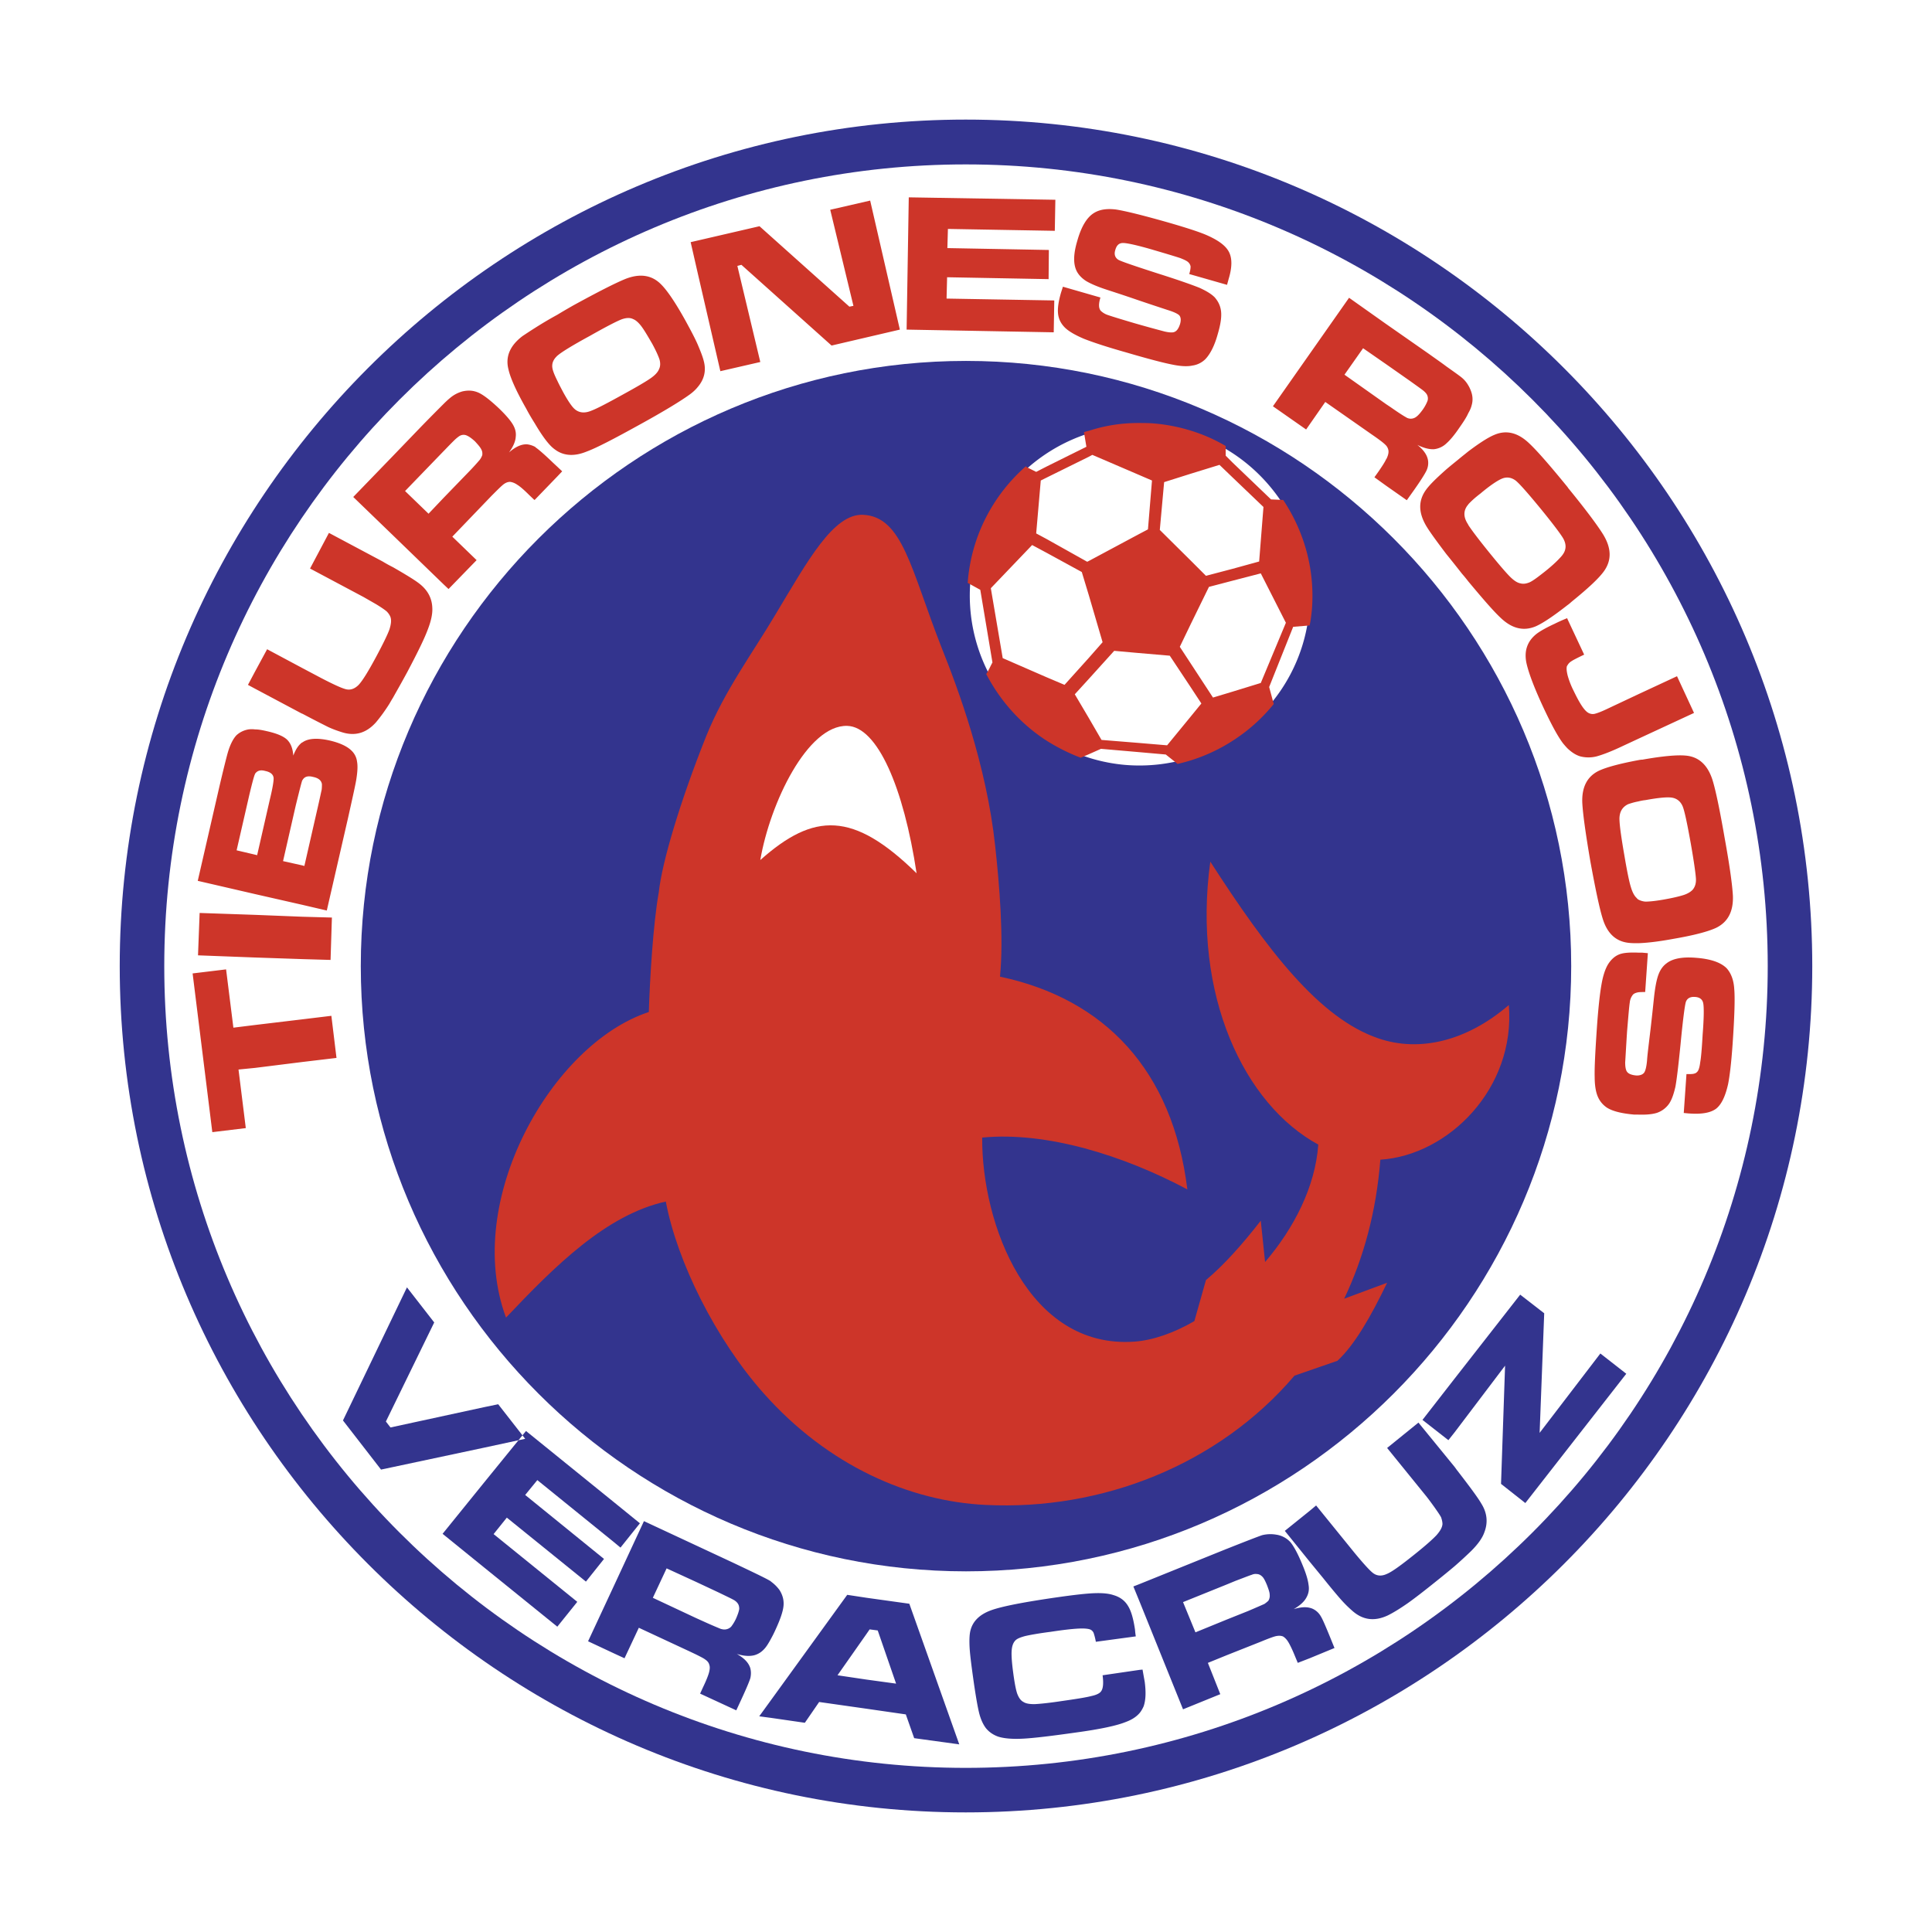 <svg xmlns="http://www.w3.org/2000/svg" width="2500" height="2500" viewBox="0 0 192.756 192.756"><path fill-rule="evenodd" clip-rule="evenodd" fill="#fff" d="M0 0h192.756v192.756H0V0z"/><path d="M96.351 26.166c19.346 0 36.909 7.888 49.635 20.608 12.727 12.723 20.617 30.281 20.617 49.617 0 19.337-7.891 36.894-20.617 49.616s-30.289 20.609-49.635 20.609c-19.323 0-36.874-7.891-49.593-20.615-12.717-12.723-20.605-30.277-20.605-49.61s7.888-36.888 20.605-49.611c12.719-12.724 30.27-20.614 49.593-20.614zm0 .081c-19.301 0-36.832 7.881-49.536 20.591-12.703 12.707-20.582 30.243-20.582 49.554 0 19.312 7.879 36.847 20.582 49.554 12.705 12.711 30.235 20.592 49.536 20.592 19.325 0 36.866-7.879 49.579-20.586s20.594-30.246 20.594-49.56c0-19.314-7.881-36.852-20.594-49.56-12.713-12.707-30.254-20.585-49.579-20.585z"/><path d="M96.351 11.932c46.54 0 84.459 37.948 84.459 84.459 0 46.485-37.92 84.433-84.459 84.433-46.485 0-84.405-37.947-84.405-84.433 0-46.511 37.92-84.459 84.405-84.459z" fill-rule="evenodd" clip-rule="evenodd" fill="#33348e"/><path d="M96.351 16.403c44.088 0 80.016 35.928 80.016 79.989 0 44.034-35.928 79.989-80.016 79.989-44.034 0-79.962-35.955-79.962-79.989 0-44.061 35.928-79.989 79.962-79.989z" fill-rule="evenodd" clip-rule="evenodd" fill="#fff"/><path d="M96.378 36.009c33.26 0 60.381 27.121 60.381 60.382 0 33.235-27.121 60.382-60.381 60.382-33.234 0-60.382-27.146-60.382-60.382 0-33.261 27.148-60.382 60.382-60.382z" fill-rule="evenodd" clip-rule="evenodd" fill="#33348e"/><path d="M150.539 100.27c-4.229 3.637-8.941 4.713-12.982 3.34-5.924-1.992-11.123-8.833-16.805-17.641-1.832 13.357 3.42 24.238 10.773 28.225-.297 4.201-2.424 8.35-5.307 11.717l-.43-4.121c-1.805 2.316-3.637 4.391-5.469 5.924l-1.158 4.094c-2.047 1.186-4.121 1.912-5.979 2.047-10.584.756-15.244-11.715-15.189-20.359 6.438-.619 14.086 1.777 20.469 5.17-1.455-11.877-8.242-19.014-18.691-21.223.377-3.878-.053-9.157-.484-13.062-.861-8.052-3.717-15.701-5.333-19.741-3.071-7.811-3.879-13.089-7.838-13.278-2.962-.134-5.521 4.579-8.726 9.911-2.316 3.905-5.09 7.622-6.921 12.146-2.586 6.464-4.417 12.577-4.74 15.594-.565 3.151-.889 8.591-.996 11.957-9.696 3.18-18.583 18.854-14.247 30.488 4.875-5.145 9.992-10.26 15.943-11.58 1.131 6.006 4.982 13.762 9.776 19.148 6.41 7.217 14.57 10.773 22.166 11.123 11.5.564 23.162-3.959 30.783-12.9l4.283-1.482c1.695-1.561 3.34-4.416 4.955-7.783l-4.283 1.59c1.939-4.066 3.205-8.699 3.609-13.871 6.761-.432 13.495-7.084 12.821-15.433z" fill-rule="evenodd" clip-rule="evenodd" fill="#cd3529"/><path d="M75.855 85.807c5.36-4.767 9.265-4.875 15.594 1.32-1.293-8.565-3.905-14.625-6.922-14.706-3.958-.107-7.702 7.704-8.672 13.386zM115.23 42.258c9.426.835 16.455 9.211 15.648 18.665-.836 9.426-9.211 16.455-18.664 15.647-9.453-.835-16.483-9.211-15.648-18.664.836-9.427 9.211-16.483 18.664-15.648z" fill-rule="evenodd" clip-rule="evenodd" fill="#fff"/><path d="M115.252 42.002c4.785.424 8.961 2.762 11.838 6.194 2.875 3.43 4.453 7.953 4.045 12.747v.001c-.424 4.784-2.762 8.96-6.195 11.837-3.43 2.876-7.951 4.454-12.746 4.044a17.437 17.437 0 0 1-11.857-6.194c-2.877-3.431-4.449-7.953-4.025-12.748.424-4.788 2.765-8.973 6.201-11.854 3.428-2.874 7.948-4.45 12.739-4.027zm-.043.512c-4.652-.411-9.041 1.117-12.369 3.907-3.334 2.796-5.605 6.858-6.017 11.506a16.892 16.892 0 0 0 3.904 12.375 16.93 16.93 0 0 0 11.51 6.011 16.975 16.975 0 0 0 12.375-3.924c3.33-2.792 5.6-6.845 6.012-11.489v-.001 0a16.98 16.98 0 0 0-3.926-12.376c-2.792-3.329-6.844-5.598-11.489-6.009z" fill="#33348e"/><path d="M102.385 46.486c-.021.018-.039.036-.061.054h.086s-.025-.027-.025-.054zM102.303 46.54l.015.007.006-.007h-.021z" fill-rule="evenodd" clip-rule="evenodd" fill="#cd3529"/><path d="M128.023 49.88l-1.213-.054-3.824-3.663-.699-.7v-.97a16.292 16.292 0 0 0-3.502-1.535 17.325 17.325 0 0 0-3.555-.701c-.564-.054-1.131-.054-1.67-.054-1.725 0-3.365.269-4.928.781a3.175 3.175 0 0 0-.484.135l.242 1.455-3.959 1.966-1.051.539-1.062-.531c-3.195 2.824-5.35 6.812-5.752 11.358 0 .081 0 .162-.027.242l1.265.7 1.213 7.245c-.217.404-.377.781-.619 1.158 1.4 2.693 3.475 5.009 6.033 6.652a19.033 19.033 0 0 0 3.393 1.697l.809-.35 1.211-.539 3.717.323 2.748.243 1.184.942c.432-.107.863-.215 1.293-.35a17.056 17.056 0 0 0 4.201-1.966 17.144 17.144 0 0 0 4.094-3.663l-.457-1.697 2.396-6.006 1.643-.135c.107-.485.162-.997.217-1.481.349-4.039-.755-7.89-2.857-11.041zm-11.877-1.778l2.639-.834 2.883-.889 1.318 1.266 3.07 2.936-.43 5.44-2.641.727-2.666.701-1.535-1.535-3.07-3.043.432-4.769zm-12.308-.162l.594-.296 4.201-2.074.35-.188 4.578 1.966 1.373.592-.402 4.875-.971.512-4.928 2.639-.162.081-4.039-2.263-1.051-.565.457-5.279zm.594 19.635l-4.391-1.913-1.186-6.975 4.121-4.309 1.455.781 3.5 1.912.701 2.316 1.373 4.686-1.373 1.562-2.424 2.693-1.776-.753zm14.353 3.931l-2.342 2.854-2.883-.242-3.662-.296-1.266-2.182-1.4-2.37 1.4-1.535 2.531-2.801 2.396.215 3.15.27 2.074 3.125 1.078 1.643-1.076 1.319zm7.004-3.366l-2.803.862-1.965.593-2.236-3.42-1.076-1.643 1.076-2.235 1.832-3.744 2.369-.62 2.803-.727 2.504 4.928-2.504 6.006z" fill-rule="evenodd" clip-rule="evenodd" fill="#cd3529"/><path fill-rule="evenodd" clip-rule="evenodd" fill="#33348e" d="M159.668 135.039l-6.059 7.918.457-11.932-2.396-1.857-6.545 8.377-3.205 4.119 2.586 2.022.619-.782 5.037-6.652-.404 11.795 2.424 1.912 10.072-12.9-2.586-2.02zM58.458 157.797l1.804-2.262-7.864-6.383 1.212-1.482 7.648 6.195.648.539 1.938-2.425-2.586-2.1-8.779-7.109-.353.433.272.348-.671.144-3.45 4.244-4.12 5.09 4.12 3.34 7.326 5.926 1.992-2.479-8.348-6.759 1.319-1.643 7.892 6.383z"/><path fill-rule="evenodd" clip-rule="evenodd" fill="#33348e" d="M49.705 140.102l-1.428.296-9.319 2.02-.458-.592 4.822-9.885-2.72-3.5-6.384 13.278 3.798 4.902 10.261-2.182 3.45-.744.399-.492-2.421-3.101zM86.467 159.412l-1.939-.295-7.567 10.449-1.212 1.67 1.212.162 3.339.484 1.427-2.074 4.741.674 3.905.564.835 2.371 4.498.619-4.982-14.031-4.257-.593zm0 8.162l-2.909-.432 2.909-4.148.296-.43.808.107 1.832 5.305-2.936-.402zM113.992 166.576l-.297.027-3.689.539c.107.809.053 1.348-.162 1.615-.135.189-.457.35-.969.459-.512.135-1.508.295-3.043.512-1.24.188-2.102.268-2.613.295-.484 0-.861-.053-1.104-.215-.27-.135-.459-.404-.619-.809-.137-.377-.27-1.076-.404-2.072s-.189-1.725-.162-2.182c.027-.486.135-.809.35-1.051.162-.189.486-.324.971-.457.457-.109 1.318-.27 2.584-.432 1.24-.189 2.182-.297 2.828-.324.619-.025 1.023.027 1.186.135a.64.64 0 0 1 .27.324 6.4 6.4 0 0 1 .215.861l3.986-.539a6.958 6.958 0 0 1-.08-.672c-.162-1.078-.377-1.859-.701-2.371-.322-.539-.807-.889-1.455-1.078-.484-.16-1.104-.215-1.885-.188s-1.992.162-3.689.404c-3.367.484-5.602.916-6.68 1.32-1.076.402-1.75 1.049-1.992 1.938-.108.377-.135.916-.108 1.59.027.699.161 1.777.377 3.312.215 1.535.404 2.613.539 3.205.16.727.404 1.266.699 1.67.297.377.701.672 1.213.861.564.189 1.4.27 2.477.215 1.078-.053 2.855-.268 5.334-.619 2.369-.322 4.039-.674 4.955-1.049.592-.217 1.051-.514 1.373-.889.162-.189.297-.432.404-.674.215-.619.242-1.428.107-2.451-.028-.159-.108-.589-.216-1.21zM75.236 165.148c.404-.107.754-.322 1.077-.699.188-.215.404-.564.647-1.023.134-.242.269-.512.403-.809.485-1.049.754-1.83.808-2.396.054-.564-.081-1.078-.404-1.59a3.833 3.833 0 0 0-.807-.807.82.82 0 0 0-.189-.135c-.404-.242-1.643-.834-3.69-1.805l-3.636-1.697-5.198-2.424-2.989 6.438-2.586 5.549 2.586 1.211 1.05.484 1.428-3.043 5.144 2.396c.216.107.404.189.565.27.431.215.754.377.889.484.243.162.377.324.431.539.081.217.054.459-.027.781-.081.297-.269.781-.592 1.455l-.296.646 3.609 1.668.512-1.104c.484-1.049.781-1.75.889-2.102.081-.35.081-.672 0-.994-.162-.539-.593-.998-1.347-1.428.7.217 1.266.245 1.723.135zm-1.778-3.714a4.164 4.164 0 0 1-.512.861.938.938 0 0 1-.539.27c-.162.027-.323 0-.512-.055-.188-.08-.727-.295-1.616-.699l-.835-.377-4.31-2.021 1.374-2.936 2.936 1.348 2.182 1.023c.835.404 1.347.646 1.535.754.162.08.296.189.405.322.134.162.188.352.188.594-.026.214-.134.539-.296.916zM131.768 161.244a1.809 1.809 0 0 0-.729-.699 1.538 1.538 0 0 0-.377-.135c-.43-.109-.969-.055-1.588.135.646-.377 1.051-.754 1.266-1.158.215-.379.297-.781.215-1.266-.053-.459-.242-1.133-.619-2.021-.432-1.051-.834-1.805-1.186-2.234a2.387 2.387 0 0 0-1.428-.754 3.422 3.422 0 0 0-1.4.053c-.404.135-1.588.594-3.555 1.375-.08.025-.188.08-.27.107l-8.402 3.393-.619.242.619 1.51 4.336 10.746 3.717-1.51-1.238-3.123 1.857-.756 3.395-1.346c.781-.322 1.293-.512 1.533-.564.271-.055.486-.055.701.025.189.107.377.297.539.566s.404.754.674 1.428l.27.646 1.184-.459 2.479-1.023-.459-1.131c-.431-1.051-.728-1.75-.915-2.047zm-5.225-1.535a2.941 2.941 0 0 1-.404.324c-.189.08-.729.322-1.617.699l-2.154.861-3.098 1.266-1.238-3.016 4.336-1.75.916-.377c.861-.324 1.4-.539 1.59-.594.188-.08.35-.107.512-.08.215 0 .404.107.564.27.162.162.297.457.457.834.162.432.271.729.271.971a.938.938 0 0 1-.135.592zM145.34 146.646l-.215-.295-3.607-4.418-3.125 2.531 3.824 4.715c.242.295.539.699.889 1.184.322.459.566.809.674 1.023.08.242.135.459.135.674-.027.35-.242.699-.594 1.104-.377.404-1.104 1.051-2.182 1.912-1.346 1.078-2.262 1.752-2.801 1.967-.539.242-1.023.188-1.428-.162-.295-.242-.889-.889-1.777-1.965l-3.824-4.715-.646.539-2.477 1.994 2.477 3.07 1.348 1.643c.969 1.211 1.615 1.965 1.912 2.289.27.297.619.646 1.023.996 1.049.916 2.209 1.051 3.527.432.594-.297 1.238-.701 1.939-1.186.727-.512 1.697-1.266 2.936-2.262a85.53 85.53 0 0 0 1.777-1.455 41.806 41.806 0 0 0 1.67-1.535c.674-.674 1.105-1.293 1.293-1.832.377-.969.297-1.938-.297-2.881-.322-.566-1.158-1.697-2.451-3.367z"/><path d="M55.199 46.19c-.835-.808-1.4-1.293-1.697-1.508-.054-.027-.081-.081-.134-.108a2.227 2.227 0 0 0-.781-.243c-.566-.027-1.158.243-1.805.809.431-.593.646-1.105.673-1.562.054-.431-.054-.835-.296-1.239-.242-.404-.7-.943-1.4-1.616-.835-.781-1.481-1.293-1.993-1.535-.539-.243-1.05-.27-1.643-.135-.458.135-.862.35-1.212.646-.134.108-.35.296-.646.592-.512.512-1.266 1.266-2.262 2.29l-2.801 2.909-3.959 4.094 3.959 3.824 5.063 4.901.485.458 2.801-2.882-2.424-2.343 3.932-4.094c.593-.592.97-.969 1.185-1.131.215-.161.431-.242.646-.242.215.027.458.108.727.296.27.161.673.512 1.185 1.023l.511.485.055-.027 2.235-2.316.485-.512-.485-.458-.404-.376zm-7.083-.781a1.867 1.867 0 0 1-.243.458 25.5 25.5 0 0 1-1.185 1.293l-2.424 2.505-1.508 1.589-2.343-2.263 3.851-3.986.081-.081c.646-.673 1.05-1.077 1.185-1.186.162-.134.297-.242.431-.296a.773.773 0 0 1 .646.027c.188.081.458.269.781.565.296.324.512.566.62.781.108.19.135.378.108.594zM41.732 58.148c-.43-.323-1.266-.835-2.531-1.562a13.86 13.86 0 0 1-1.024-.565l-5.359-2.854-1.885 3.555 5.36 2.854c.323.189.754.431 1.266.728.485.296.835.539 1.023.7.161.162.296.35.377.566.108.323.054.727-.108 1.239-.188.512-.619 1.4-1.266 2.612-.808 1.508-1.4 2.478-1.805 2.909-.43.431-.889.565-1.374.404-.377-.108-1.158-.458-2.396-1.104l-1.832-.97-3.528-1.885-1.211 2.236-.701 1.32.701.377 4.659 2.478c.027 0 .054.027.081.027 1.32.699 2.182 1.13 2.558 1.319.404.188.835.35 1.347.512 1.32.431 2.451.108 3.42-.969.431-.512.889-1.132 1.346-1.858.108-.189.216-.377.351-.593.376-.673.888-1.562 1.454-2.612.997-1.885 1.669-3.259 1.993-4.121.351-.889.512-1.616.485-2.208-.027-1.027-.485-1.862-1.401-2.535zM30.179 95.691l2.801.081.134-4.228-2.935-.081-4.74-.188-5.522-.189-.161 4.228 5.683.216 4.74.161zM30.179 101.697l-4.74.567-2.154.267-.728-5.816-3.34.404 1.966 15.836 3.34-.404-.727-5.844 1.643-.162 4.74-.592 3.393-.404-.511-4.201-2.882.349zM35.08 74.9c-.431-.432-1.158-.781-2.208-1.024-1.212-.269-2.127-.215-2.693.189a.484.484 0 0 0-.189.135c-.269.242-.511.619-.727 1.185-.054-.701-.242-1.212-.62-1.589-.377-.35-1.023-.619-1.966-.835-.458-.107-.861-.188-1.238-.188a2.586 2.586 0 0 0-.646 0c-.458.081-.862.27-1.212.593-.323.35-.62.916-.862 1.75-.107.377-.404 1.535-.862 3.501l-2.127 9.265 5.71 1.32 4.74 1.077 2.424.565 2.127-9.265c.485-2.181.781-3.501.835-3.932.107-.7.134-1.266.054-1.67a1.805 1.805 0 0 0-.54-1.077zm-8.16 4.874l-1.266 5.548-.215-.054-1.832-.431 1.266-5.521c.296-1.239.484-1.939.565-2.074v-.027c.215-.323.538-.431 1.023-.296.511.108.781.324.835.673.028.243-.08.97-.376 2.182zm5.171-.969c-.054.216-.188.889-.458 2.047l-1.266 5.547-.188-.053-1.939-.432 1.266-5.547c.377-1.536.593-2.371.646-2.505l.027-.027c.188-.35.539-.458 1.05-.323.539.108.835.35.889.727 0 .162 0 .35-.027.566zM173.027 98.682c-.055-.916-.324-1.59-.754-2.074-.594-.594-1.617-.943-3.098-1.051-1.32-.107-2.289.081-2.883.539-.375.27-.645.646-.834 1.158-.188.512-.322 1.238-.432 2.209-.053.484-.16 1.561-.35 3.205-.188 1.588-.322 2.639-.35 3.123-.055.646-.162 1.051-.297 1.238-.135.162-.322.242-.592.27h-.215c-.539-.055-.863-.215-.971-.512-.08-.215-.107-.457-.107-.809.027-.35.08-1.373.188-3.068.135-1.617.217-2.586.27-2.883.027-.297.135-.539.27-.727.107-.162.297-.242.566-.297.188-.027.432-.027.701-.027l.268-3.877-.592-.054h-.377c-.754-.027-1.348 0-1.777.135-.484.161-.861.484-1.186.968-.297.459-.539 1.158-.699 2.102-.162.916-.324 2.396-.459 4.363-.16 2.369-.242 3.959-.215 4.848 0 .809.107 1.455.295 1.912.189.459.486.834.916 1.131.594.377 1.51.592 2.748.701h.377c.781.025 1.373-.027 1.832-.162a2.44 2.44 0 0 0 1.266-.943c.268-.404.457-.969.619-1.67.135-.727.297-2.1.512-4.229.242-2.531.43-3.932.537-4.254.137-.352.432-.512.891-.484.484.025.754.242.834.619s.08 1.426-.055 3.123c-.08 1.428-.16 2.344-.242 2.773-.053.432-.135.729-.242.891-.107.135-.215.215-.35.242-.135.053-.404.053-.781.053l-.27 3.879c.324.027.512.053.619.053 1.213.082 2.074-.08 2.613-.484.539-.43.916-1.238 1.186-2.424.16-.779.322-2.1.457-4.039.191-2.749.243-4.581.163-5.467zM142.486 46.029c-.055-.566-.404-1.104-1.078-1.643.646.323 1.213.458 1.67.431a2.137 2.137 0 0 0 1.158-.512c.027-.027.055-.027.055-.054.35-.296.809-.835 1.318-1.589.377-.538.701-1.023.889-1.454.162-.27.271-.539.324-.754.162-.539.107-1.077-.135-1.616a2.506 2.506 0 0 0-.189-.377 2.8 2.8 0 0 0-.619-.754c-.215-.188-.754-.565-1.588-1.158-.459-.35-1.051-.754-1.725-1.239l-4.281-2.989-3.689-2.612L127 40.534l3.312 2.316 1.912-2.747 4.66 3.259c.672.458 1.131.808 1.318.997l.082.081a.995.995 0 0 1 .242.512c.027.215-.027.457-.162.754a.663.663 0 0 1-.08.134c-.135.296-.404.7-.754 1.212l-.404.566 1.158.835 2.072 1.454.729-1.023c.646-.916 1.049-1.562 1.211-1.885s.218-.647.19-.97zm-1.75-4.256a.877.877 0 0 1-.486-.161c-.16-.081-.674-.404-1.48-.97l-.484-.323-4.148-2.936 1.857-2.64 2.291 1.589 2.344 1.643c.752.539 1.211.862 1.373.997.133.108.268.242.35.377a.822.822 0 0 1 .08.619c-.08.216-.215.512-.457.862-.27.377-.486.62-.674.754a.898.898 0 0 1-.566.189zM156.41 60.356c.162-.108.297-.243.457-.377 1.59-1.292 2.666-2.289 3.18-3.016.754-1.078.727-2.262-.082-3.609-.566-.916-1.723-2.478-3.527-4.686 0-.027-.027-.027-.027-.054-1.777-2.181-3.07-3.662-3.852-4.39-1.131-1.077-2.289-1.347-3.475-.835-.646.27-1.508.835-2.586 1.643-.295.243-.645.512-.996.808-.43.35-.834.673-1.211.997-.971.862-1.67 1.535-2.047 2.074-.756 1.077-.727 2.262.08 3.609.377.619 1.051 1.535 1.967 2.747.484.593.996 1.239 1.588 1.993.215.242.432.512.619.754 1.482 1.777 2.533 2.989 3.232 3.636 1.131 1.077 2.289 1.347 3.502.835.727-.324 1.805-1.051 3.178-2.129zm-4.713-2.154c-.324-.054-.674-.296-1.051-.673s-1.078-1.185-2.102-2.451-1.695-2.154-2.047-2.693c0-.027-.025-.054-.053-.107-.432-.674-.459-1.294-.027-1.858.027-.027.055-.054.08-.108.242-.269.646-.646 1.213-1.077 1.023-.862 1.777-1.346 2.209-1.508.457-.162.889-.081 1.293.215.35.27 1.211 1.239 2.557 2.882 1.186 1.454 1.887 2.396 2.154 2.828.244.403.324.808.244 1.13-.055.296-.244.592-.566.917-.297.323-.807.808-1.562 1.4-.619.485-1.076.834-1.426.997-.324.133-.621.187-.916.106zM159.291 75.465c.594-.162 1.455-.485 2.586-1.023l1.562-.727 5.574-2.585-1.697-3.663-3.877 1.804-3.205 1.509c-.512.242-.889.376-1.104.431a.892.892 0 0 1-.594-.055c-.43-.188-.916-.942-1.535-2.235a8.218 8.218 0 0 1-.592-1.508c-.107-.431-.135-.727-.082-.942.027-.054.055-.081.082-.135a1.08 1.08 0 0 1 .35-.35c.189-.135.619-.35 1.293-.673l-1.643-3.501-.055-.135c-.539.215-.941.404-1.266.565-.754.35-1.346.673-1.75.97-.943.727-1.293 1.696-1.051 2.908.215.997.781 2.505 1.725 4.525.781 1.669 1.426 2.854 1.939 3.528.16.188.295.351.457.512.404.377.809.646 1.266.781a3.29 3.29 0 0 0 1.617-.001zM162.578 94.076c.242.027.539.027.861.027.889-.027 2.047-.162 3.5-.431 2.047-.35 3.475-.727 4.283-1.104 1.158-.566 1.723-1.616 1.67-3.178-.055-1.077-.324-3.043-.834-5.844-.486-2.801-.891-4.74-1.213-5.763-.484-1.481-1.373-2.289-2.666-2.397-.889-.081-2.316.053-4.309.404-.137 0-.297.027-.432.054-1.859.351-3.152.7-3.906 1.05-1.184.566-1.723 1.643-1.668 3.178.053 1.078.322 3.043.807 5.872.512 2.801.916 4.713 1.238 5.736.46 1.48 1.349 2.287 2.669 2.396zm-.135-13.844c.242-.081.564-.189.996-.27.215-.054.457-.107.727-.135 1.32-.242 2.209-.323 2.666-.242.459.081.809.35 1.023.808.189.404.459 1.67.836 3.771.322 1.831.484 3.016.512 3.501s-.107.862-.35 1.131c-.189.188-.484.377-.916.512-.432.135-1.105.296-2.047.458-.781.135-1.375.188-1.725.188a1.783 1.783 0 0 1-.727-.215c-.055-.054-.107-.081-.135-.135-.242-.216-.432-.565-.592-1.104-.162-.512-.379-1.562-.646-3.151-.297-1.696-.459-2.854-.486-3.474-.052-.808.245-1.347.864-1.643zM69.608 34.367c-.296-.673-.701-1.427-1.185-2.316-.997-1.805-1.832-3.043-2.452-3.663-.915-.942-2.101-1.131-3.555-.565-.997.404-2.747 1.292-5.252 2.666-.565.323-1.077.62-1.562.916-.889.485-1.643.943-2.235 1.32-.512.323-.916.593-1.239.808-1.239.943-1.723 2.047-1.4 3.313.189.862.781 2.181 1.777 3.933.296.565.593 1.05.862 1.48.619 1.051 1.158 1.805 1.615 2.262.189.188.404.351.62.485.808.485 1.778.512 2.909.054 1.023-.377 2.774-1.293 5.306-2.693 2.45-1.347 4.121-2.37 5.009-3.017.296-.216.565-.458.781-.728.646-.754.861-1.615.619-2.559-.107-.457-.322-.996-.618-1.696zm-3.852 2.451c-.108.296-.404.619-.835.916-.458.323-1.374.862-2.801 1.643-1.508.835-2.531 1.374-3.097 1.589-.754.323-1.374.215-1.832-.296-.243-.27-.566-.754-.97-1.481-.243-.458-.458-.862-.62-1.212-.269-.539-.431-.942-.485-1.239-.081-.458.081-.862.458-1.212 0-.027 0-.027.027-.027.351-.323 1.428-.996 3.259-1.992 1.616-.916 2.667-1.455 3.151-1.643.458-.162.835-.189 1.158-.027.27.107.539.35.808.7s.62.942 1.104 1.777c.378.7.619 1.239.728 1.589.082.322.082.645-.053.915zM120.51 23.513c-.701-.323-2.02-.754-3.879-1.292-2.639-.754-4.416-1.185-5.305-1.32-.916-.107-1.617 0-2.182.351-.701.431-1.266 1.346-1.67 2.801-.377 1.266-.404 2.235-.082 2.936.189.403.512.754.971 1.05.457.27 1.131.565 2.047.862.484.161 1.508.484 3.07 1.023 1.508.512 2.504.835 2.99.997.619.188 1.021.377 1.184.539.162.188.189.485.082.862-.162.512-.377.781-.701.835-.215.027-.484 0-.836-.081a140.24 140.24 0 0 1-2.936-.808c-1.561-.458-2.504-.754-2.801-.862a1.894 1.894 0 0 1-.646-.404c-.215-.269-.215-.7-.025-1.319l-3.744-1.078-.189.593c-.268.915-.35 1.615-.295 2.1.053.512.27.97.672 1.374.379.376 1.025.754 1.914 1.131.889.35 2.262.808 4.174 1.347 2.289.673 3.852 1.077 4.713 1.239.809.162 1.455.188 1.939.081a2.283 2.283 0 0 0 1.293-.646c.484-.512.916-1.346 1.238-2.531.27-.916.377-1.643.324-2.182-.055-.565-.271-1.023-.646-1.454-.352-.35-.863-.646-1.51-.942-.672-.27-2.02-.755-4.066-1.401-2.424-.781-3.771-1.239-4.039-1.401-.324-.215-.432-.538-.297-.969.135-.485.377-.7.781-.7.377 0 1.4.215 3.043.7 1.375.404 2.264.673 2.666.808.404.161.701.296.836.458a.73.73 0 0 1 .188.377c0 .161-.027.404-.135.754l3.771 1.078c.08-.296.135-.485.162-.593.35-1.158.35-2.02.053-2.639-.297-.624-.996-1.162-2.127-1.674zM82.832 20.928l2.315 9.587-.403.081-8.969-8.026-6.167 1.428-.701.162.701 3.07 2.262 9.803 3.985-.916-2.288-9.587.404-.108 8.995 8.053 6.814-1.59-2.963-12.873-3.985.916zM90.453 32.885l14.678.27.055-3.178-10.747-.188.054-2.128 10.126.188.027-2.909-10.126-.188.054-1.912 10.664.189.055-3.098-14.625-.242-.215 13.196z" fill-rule="evenodd" clip-rule="evenodd" fill="#cd3529"/></svg>